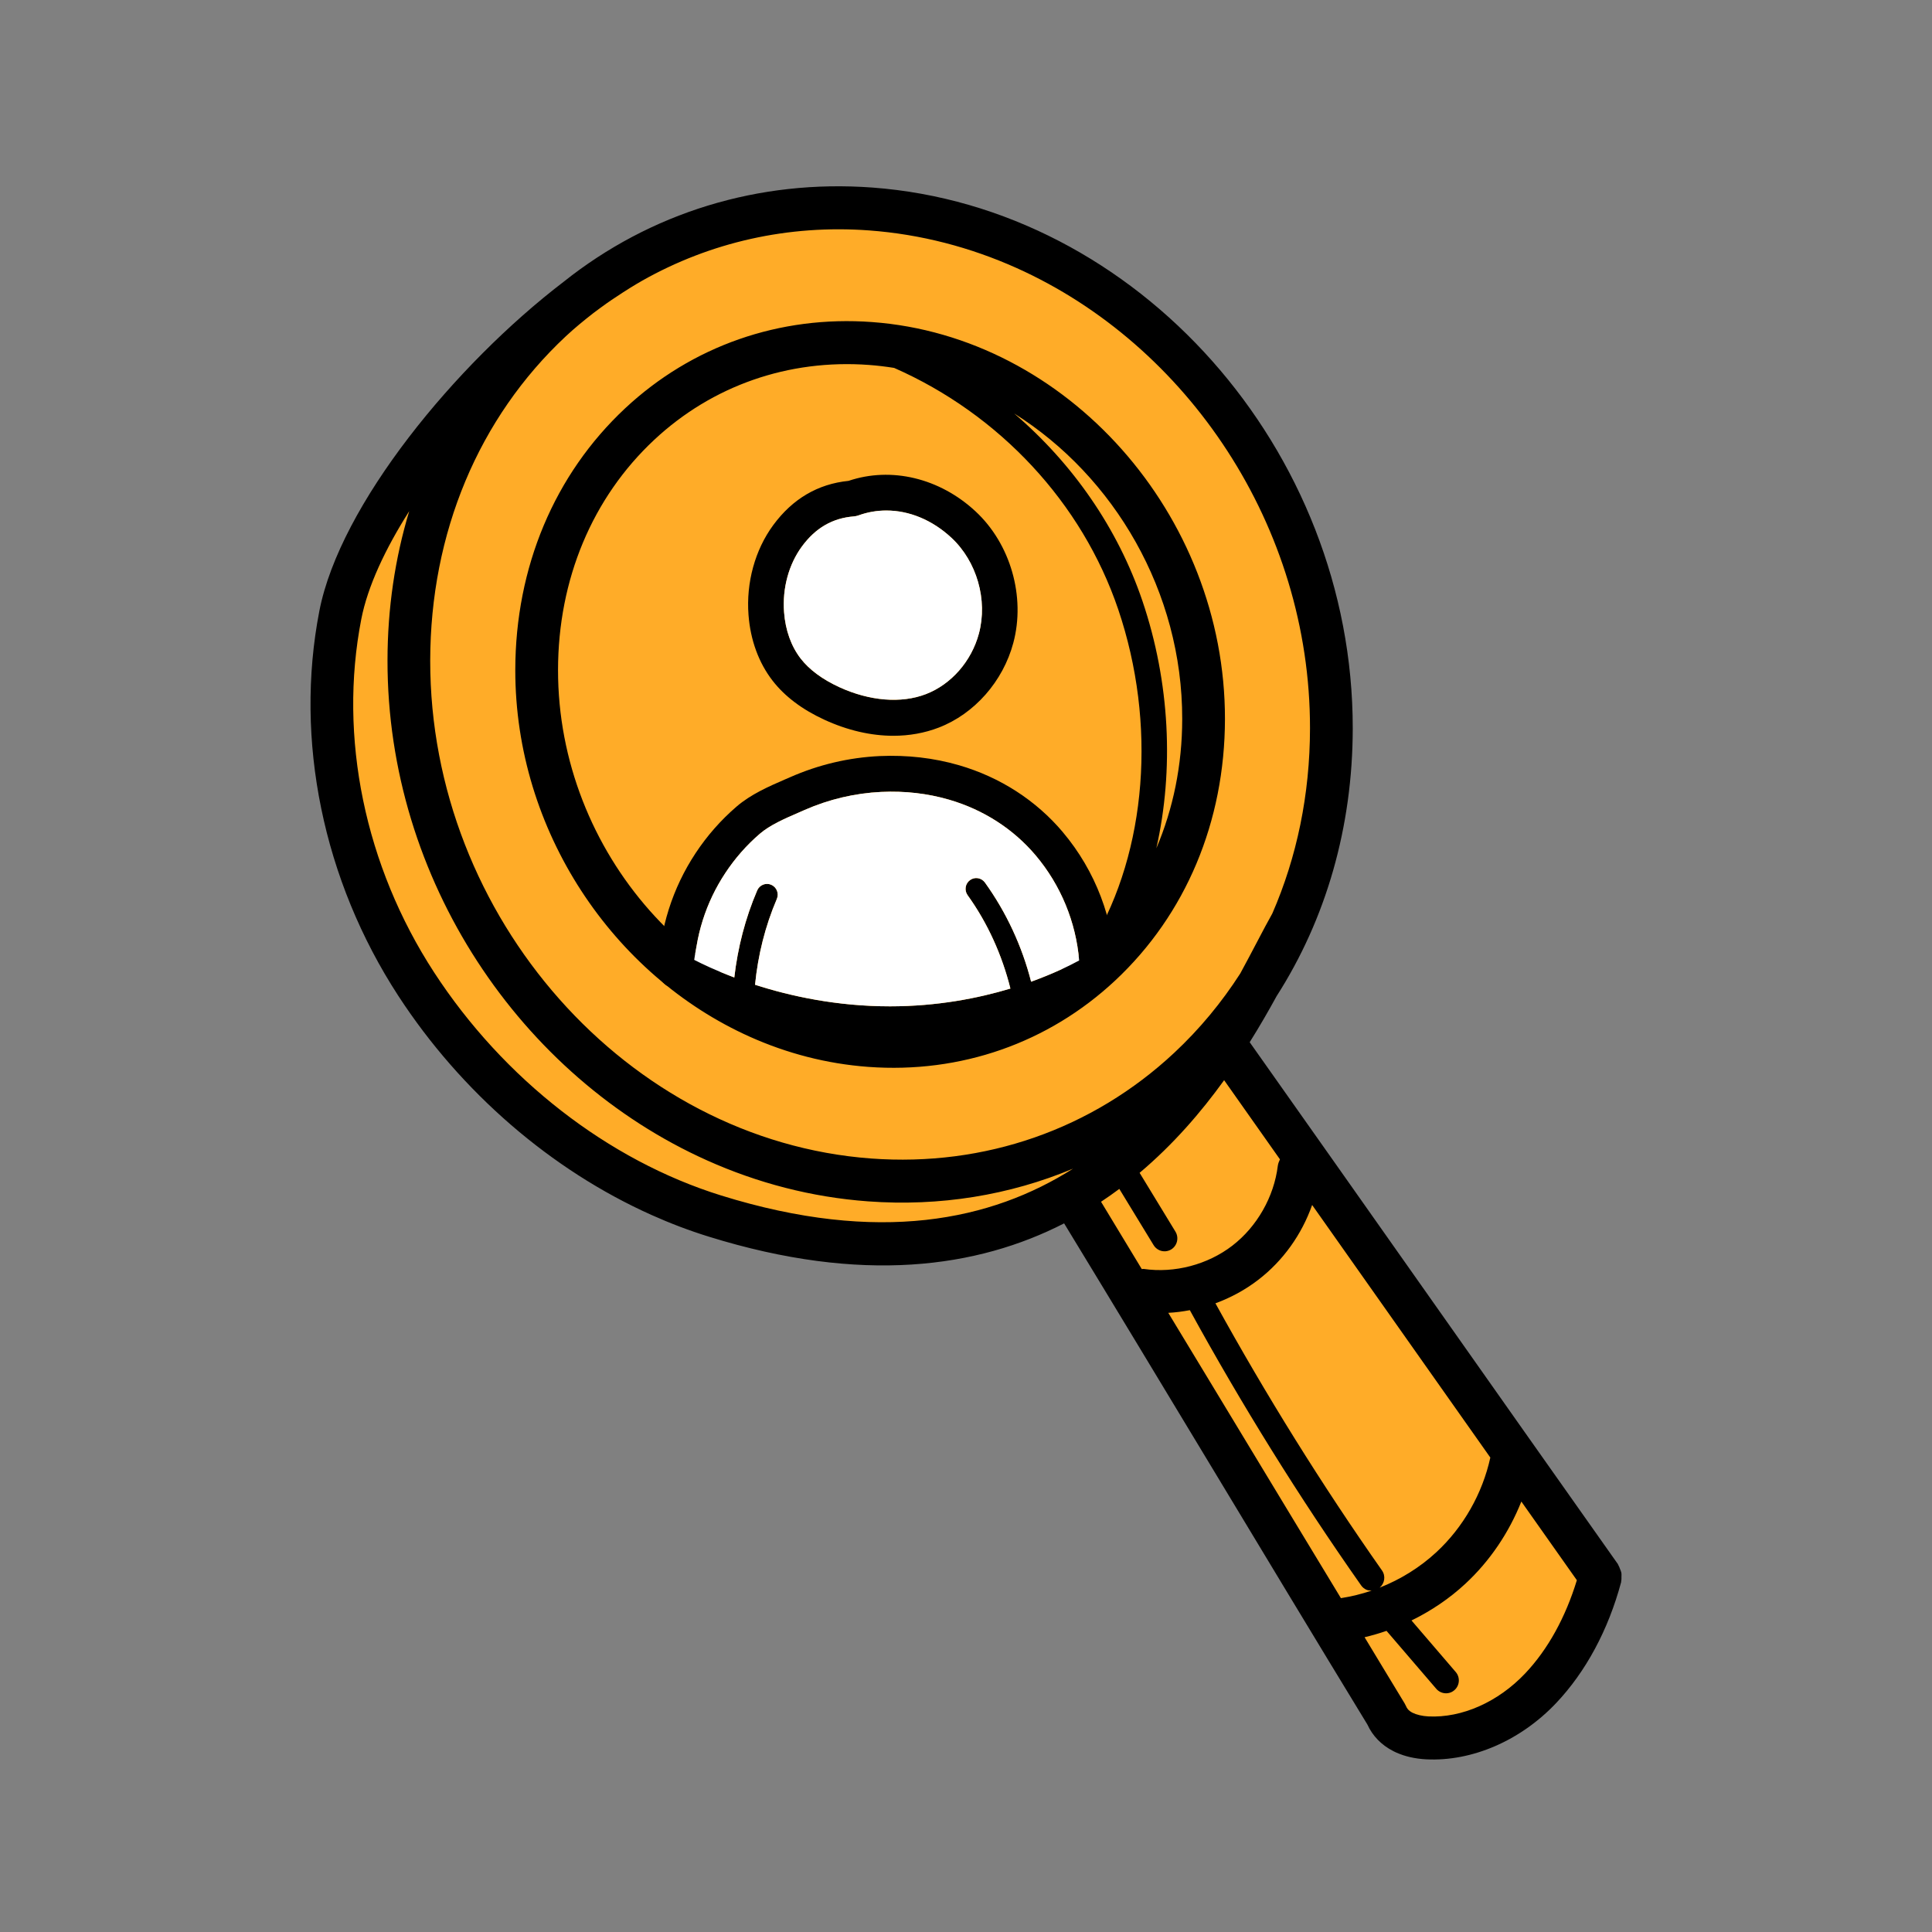 <svg width="56" height="56" viewBox="0 0 56 56" fill="none" xmlns="http://www.w3.org/2000/svg">
<rect x="0" y="0" width="56" height="56" fill="#808080" stroke="none"/>
<g clip-path="url(#clip0_2013_24787)">
<path d="M11.489 14.815C11.271 15.014 9.474 19.398 9.474 19.398L10.481 26.303C10.481 26.303 12.742 30.414 14.594 31.619C16.446 32.825 20.532 36.333 26.034 35.949C31.535 35.565 30.664 34.927 30.664 34.927L40.36 50.253C40.36 50.253 42.158 50.133 42.975 49.754C43.792 49.376 46.027 46.702 46.462 46.019C46.895 45.337 35.23 30.195 35.23 30.195C35.23 30.195 38.835 24.659 38.508 21.316C38.181 17.973 35.909 11.849 34.267 10.554C32.625 9.259 27.808 6.135 24.236 6.026C20.664 5.917 14.921 9.657 14.54 10.554C14.158 11.451 11.489 14.815 11.489 14.815V14.815Z" fill="#FFAC28"/>
<path d="M32.322 28.423C34.371 26.508 35.502 23.815 35.506 20.841C35.512 14.912 30.924 9.749 25.277 9.335C22.599 9.138 20.057 10.026 18.12 11.835C16.07 13.751 14.939 16.443 14.936 19.418C14.931 24.084 17.772 28.275 21.735 30.051C22.808 30.532 23.962 30.835 25.165 30.924C27.843 31.121 30.385 30.233 32.322 28.423H32.322ZM25.186 10.578C25.433 10.596 25.676 10.626 25.917 10.664C28.969 12.007 31.365 14.572 32.412 17.663C33.532 20.973 33.244 24.657 31.666 27.315C31.602 27.379 31.545 27.448 31.479 27.51C29.797 29.082 27.587 29.852 25.255 29.681C20.241 29.311 16.169 24.708 16.175 19.419C16.177 16.795 17.168 14.426 18.963 12.749C20.645 11.177 22.856 10.406 25.187 10.578H25.186ZM33.517 24.588C34.031 22.314 33.912 19.776 33.115 17.422C32.4 15.312 31.094 13.437 29.395 11.984C32.292 13.803 34.272 17.153 34.267 20.84C34.266 22.175 34.006 23.443 33.517 24.588V24.588ZM9.257 17.708C8.53 21.447 9.364 25.513 11.545 28.864C13.371 31.669 15.982 33.916 18.879 35.214C19.423 35.458 19.977 35.669 20.538 35.843C24.992 37.227 28.329 36.748 30.844 35.46C32.287 37.83 33.717 40.2 35.147 42.57C36.638 45.043 38.129 47.516 39.636 49.989C39.786 50.318 40.043 50.582 40.382 50.755C40.392 50.76 40.402 50.765 40.411 50.77L40.412 50.77C40.432 50.779 40.451 50.789 40.471 50.798C40.726 50.912 41.017 50.978 41.337 50.995C42.665 51.063 44.073 50.454 45.103 49.367C45.965 48.458 46.617 47.245 46.989 45.861C46.992 45.851 46.989 45.841 46.991 45.831C47.001 45.786 46.999 45.742 46.999 45.696C46.999 45.661 47.003 45.626 46.997 45.592C46.989 45.55 46.971 45.511 46.955 45.471C46.941 45.436 46.93 45.401 46.91 45.369C46.904 45.359 46.903 45.347 46.896 45.337C45.058 42.738 43.231 40.145 41.403 37.551C39.679 35.105 37.955 32.659 36.223 30.209C36.516 29.742 36.774 29.292 37.003 28.874C38.436 26.637 39.207 23.972 39.21 21.114C39.218 13.036 32.97 6.003 25.282 5.436C21.989 5.194 18.85 6.163 16.333 8.171C13.2 10.564 9.855 14.631 9.257 17.708ZM36.878 26.48C36.75 26.705 36.607 26.978 36.443 27.29C36.293 27.576 36.128 27.889 35.949 28.218C35.411 29.055 34.774 29.826 34.038 30.514C31.663 32.733 28.542 33.822 25.251 33.58C18.196 33.06 12.462 26.586 12.47 19.146C12.475 15.449 13.871 12.111 16.403 9.745C16.658 9.507 16.926 9.288 17.198 9.076C17.33 8.977 17.462 8.879 17.592 8.787C17.684 8.721 17.778 8.66 17.872 8.598C18.126 8.427 18.376 8.272 18.621 8.132C20.587 7.023 22.843 6.506 25.191 6.679C26.688 6.789 28.125 7.168 29.461 7.766C34.421 9.989 37.978 15.252 37.971 21.113C37.969 23.027 37.591 24.844 36.878 26.48L36.878 26.48ZM43.198 42.248C42.968 43.294 42.417 44.265 41.635 44.99C41.157 45.433 40.594 45.781 39.99 46.019C40.136 45.896 40.17 45.681 40.058 45.521C38.313 43.038 36.693 40.433 35.23 37.777C35.673 37.615 36.094 37.387 36.472 37.096C37.193 36.542 37.733 35.78 38.033 34.927C38.819 36.041 39.608 37.157 40.392 38.271C41.326 39.596 42.263 40.923 43.198 42.248H43.198ZM39.553 47.456C39.768 47.405 39.98 47.344 40.189 47.271L41.632 48.952C41.669 48.995 41.714 49.027 41.762 49.049C41.89 49.106 42.044 49.089 42.156 48.991C42.312 48.856 42.329 48.62 42.195 48.464L40.913 46.97C41.48 46.693 42.01 46.337 42.474 45.906C43.184 45.248 43.738 44.425 44.097 43.523C44.633 44.283 45.168 45.042 45.706 45.803C45.38 46.872 44.87 47.807 44.207 48.506C43.422 49.335 42.373 49.8 41.4 49.751C41.22 49.741 41.062 49.703 40.943 49.645C40.819 49.581 40.778 49.509 40.758 49.46C40.745 49.43 40.73 49.401 40.714 49.374C40.324 48.735 39.941 48.095 39.553 47.456L39.553 47.456ZM33.863 38.053C34.073 38.043 34.282 38.015 34.488 37.976C35.988 40.713 37.655 43.396 39.452 45.952C39.491 46.009 39.544 46.051 39.603 46.078C39.651 46.099 39.705 46.104 39.758 46.104C39.468 46.203 39.17 46.276 38.867 46.323C37.98 44.856 37.089 43.39 36.205 41.924C35.427 40.633 34.643 39.343 33.863 38.053H33.863ZM31.915 34.833C32.096 34.713 32.273 34.589 32.444 34.461L33.438 36.091C33.478 36.158 33.537 36.207 33.603 36.237C33.711 36.286 33.84 36.282 33.949 36.215C34.124 36.106 34.178 35.876 34.071 35.7L33.032 33.995C34.01 33.17 34.815 32.236 35.482 31.31C36.023 32.076 36.561 32.84 37.1 33.604C37.073 33.663 37.047 33.723 37.038 33.791C36.928 34.69 36.435 35.556 35.719 36.107C35.004 36.657 34.044 36.91 33.153 36.781C33.133 36.778 33.115 36.785 33.095 36.785C32.701 36.134 32.31 35.484 31.914 34.833H31.915ZM11.862 14.815C11.449 16.181 11.233 17.636 11.232 19.145C11.225 25.504 15.095 31.215 20.493 33.634C21.953 34.289 23.523 34.702 25.161 34.822C27.242 34.975 29.262 34.644 31.103 33.874C28.739 35.376 25.48 36.075 20.904 34.652C17.628 33.634 14.595 31.276 12.581 28.182C10.576 25.1 9.806 21.369 10.472 17.947C10.657 16.996 11.165 15.914 11.862 14.815V14.815Z" fill="black"/>
<path d="M30.809 24.122C30.03 23.199 28.99 22.528 27.799 22.181C27.067 21.968 26.294 21.88 25.497 21.915C24.601 21.958 23.727 22.164 22.899 22.529L22.737 22.599C22.282 22.797 21.765 23.022 21.351 23.378C20.895 23.77 20.494 24.226 20.161 24.731C19.828 25.235 19.567 25.782 19.385 26.357C19.293 26.648 19.221 26.946 19.172 27.24L19.163 27.288C19.046 27.93 18.968 28.353 19.34 28.577L19.352 28.557C20.305 29.372 23.632 30.209 25.797 30.209C29.539 30.209 31.991 28.634 32.094 28.567C32.245 28.468 32.334 28.298 32.329 28.117C32.292 26.66 31.752 25.241 30.808 24.122L30.809 24.122ZM29.888 28.455C29.625 27.426 29.167 26.44 28.549 25.581C28.448 25.441 28.254 25.409 28.116 25.511C27.977 25.612 27.946 25.807 28.047 25.947C28.627 26.754 29.046 27.685 29.287 28.654C28.353 28.935 27.166 29.169 25.798 29.169C24.251 29.169 22.904 28.872 21.886 28.544C21.97 27.687 22.177 26.851 22.517 26.056C22.585 25.898 22.512 25.714 22.355 25.646C22.198 25.578 22.016 25.651 21.948 25.809C21.602 26.617 21.384 27.465 21.284 28.333C20.757 28.134 20.358 27.944 20.122 27.822C20.134 27.74 20.152 27.629 20.18 27.477L20.192 27.412C20.233 27.166 20.293 26.917 20.37 26.673C20.523 26.19 20.742 25.731 21.023 25.306C21.303 24.881 21.64 24.498 22.023 24.168C22.318 23.914 22.74 23.731 23.148 23.554L23.314 23.481C24.025 23.168 24.776 22.991 25.545 22.954C26.229 22.922 26.889 22.998 27.512 23.18C28.506 23.47 29.374 24.029 30.021 24.795C30.746 25.655 31.188 26.727 31.28 27.84C31.011 27.986 30.533 28.222 29.888 28.455L29.888 28.455Z" fill="black"/>
<path d="M28.274 14.82C27.234 13.855 25.83 13.521 24.596 13.938C23.708 14.027 22.974 14.458 22.414 15.219C21.886 15.935 21.624 16.885 21.696 17.825C21.751 18.552 21.992 19.211 22.393 19.729C22.745 20.184 23.25 20.565 23.893 20.861C24.565 21.171 25.247 21.327 25.896 21.327C26.355 21.327 26.798 21.248 27.209 21.09C28.244 20.692 29.072 19.752 29.371 18.637C29.731 17.295 29.29 15.761 28.274 14.82V14.82ZM28.373 18.366C28.159 19.166 27.571 19.838 26.839 20.119C26.122 20.397 25.205 20.322 24.324 19.916C23.833 19.69 23.458 19.412 23.209 19.09C22.933 18.734 22.766 18.269 22.726 17.745C22.673 17.052 22.862 16.357 23.245 15.838C23.639 15.303 24.13 15.018 24.747 14.969C24.792 14.965 24.837 14.955 24.88 14.94C25.144 14.844 25.417 14.798 25.691 14.798C26.352 14.798 27.018 15.069 27.574 15.585C28.314 16.271 28.635 17.389 28.373 18.366V18.366Z" fill="black"/>
<path d="M28.374 18.366C28.159 19.166 27.571 19.837 26.84 20.119C26.122 20.396 25.205 20.321 24.324 19.916C23.834 19.689 23.459 19.411 23.209 19.09C22.933 18.733 22.766 18.269 22.727 17.745C22.674 17.051 22.863 16.356 23.245 15.838C23.639 15.302 24.13 15.018 24.747 14.968C24.793 14.965 24.837 14.955 24.881 14.94C25.144 14.844 25.417 14.797 25.691 14.797C26.352 14.797 27.018 15.069 27.575 15.585C28.314 16.271 28.636 17.389 28.374 18.366V18.366Z" fill="white"/>
<path d="M29.887 28.455C29.625 27.426 29.167 26.44 28.549 25.581C28.448 25.441 28.254 25.409 28.116 25.511C27.977 25.612 27.946 25.807 28.046 25.947C28.627 26.754 29.046 27.685 29.287 28.654C28.353 28.935 27.166 29.169 25.797 29.169C24.251 29.169 22.904 28.872 21.885 28.544C21.97 27.687 22.177 26.851 22.517 26.056C22.585 25.898 22.512 25.714 22.355 25.646C22.198 25.578 22.015 25.651 21.948 25.809C21.602 26.617 21.384 27.465 21.284 28.333C20.756 28.134 20.358 27.944 20.122 27.822C20.134 27.74 20.152 27.629 20.18 27.477L20.192 27.412C20.233 27.166 20.293 26.917 20.37 26.673C20.523 26.19 20.742 25.73 21.023 25.306C21.303 24.881 21.639 24.498 22.023 24.168C22.318 23.914 22.74 23.731 23.148 23.554L23.314 23.481C24.025 23.168 24.776 22.991 25.545 22.954C26.229 22.922 26.888 22.998 27.511 23.18C28.506 23.47 29.374 24.029 30.02 24.795C30.746 25.655 31.187 26.727 31.28 27.84C31.011 27.986 30.533 28.222 29.888 28.455L29.887 28.455Z" fill="white"/>
</g>
<defs>
<clipPath id="clip0_2013_24787">
<rect width="38" height="45.6" fill="white" transform="translate(9 5.4)"/>
</clipPath>
</defs>
</svg>
